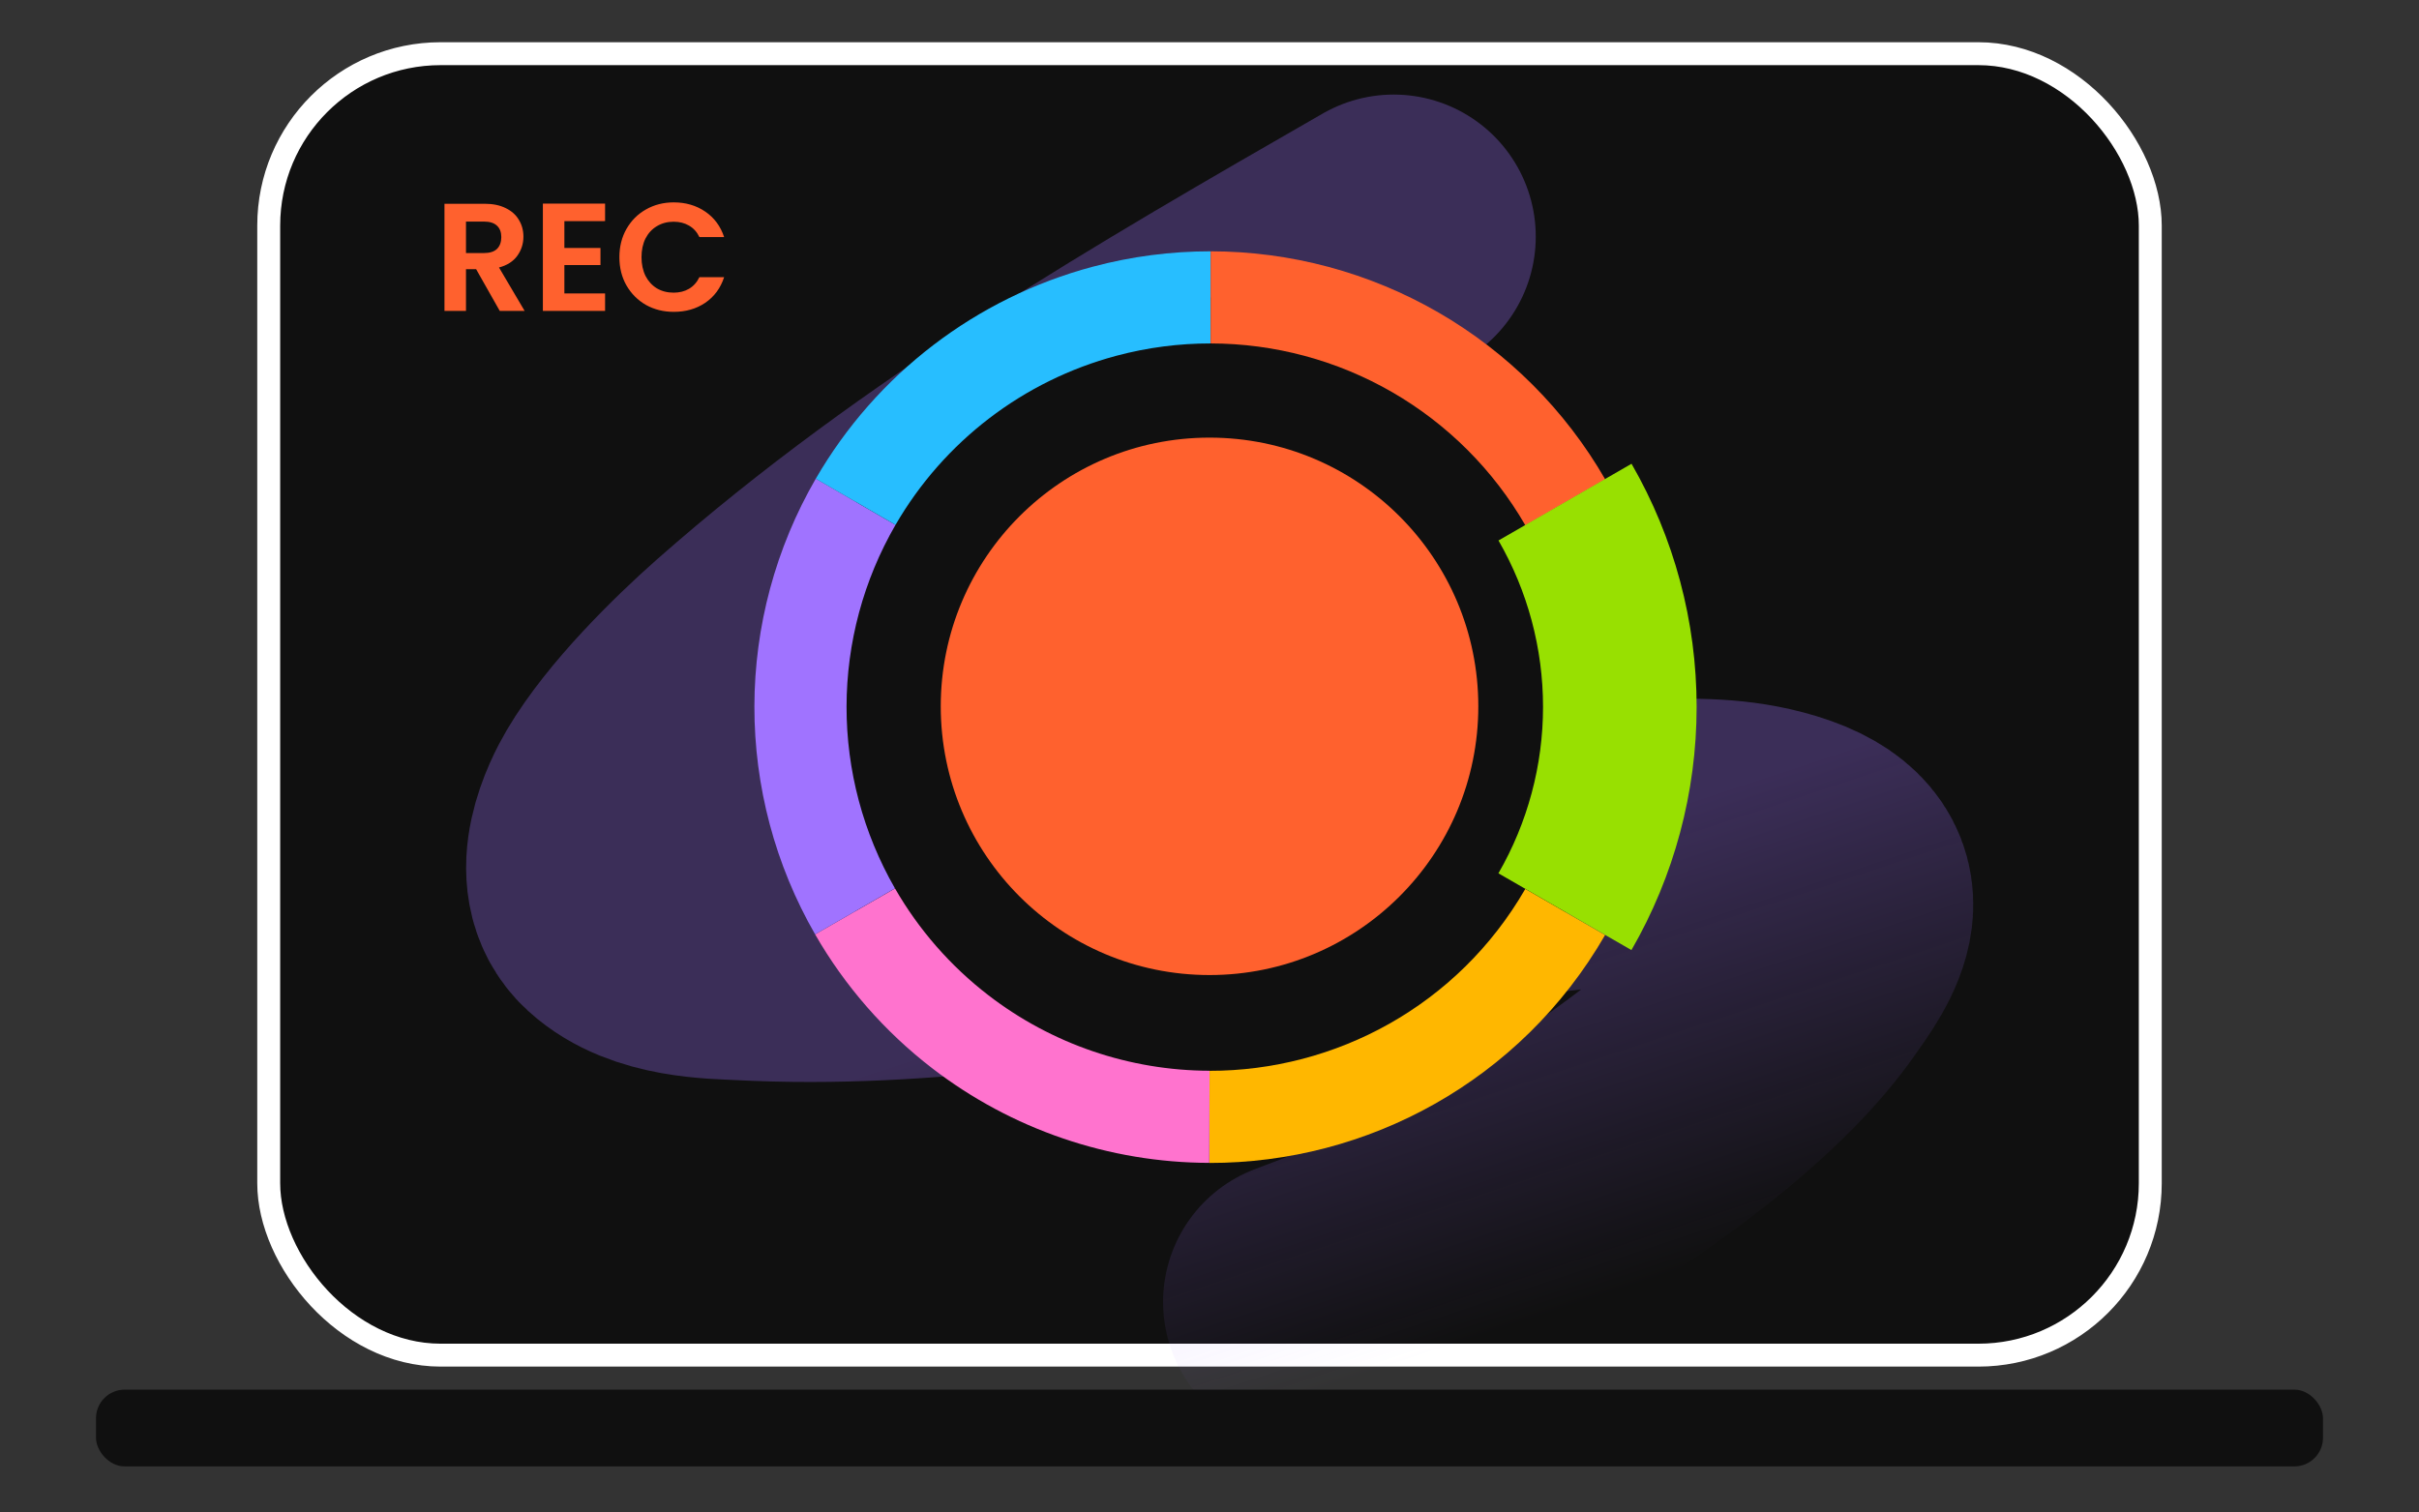 <svg fill="none" height="394" viewBox="0 0 630 394" width="630" xmlns="http://www.w3.org/2000/svg" xmlns:xlink="http://www.w3.org/1999/xlink"><rect x="0" y="0" width="630" height="394" fill="#333333" stroke="none"/><linearGradient id="a" gradientUnits="userSpaceOnUse" x1="360.305" x2="396.458" y1="235.665" y2="344.829"><stop offset="0" stop-color="#a073ff"/><stop offset="1" stop-color="#a073ff" stop-opacity="0"/></linearGradient><clipPath id="b"><path d="m0 0h630v394h-630z"/></clipPath><g clip-path="url(#b)"><rect fill="#101010" height="339.03" rx="44.772" stroke="#fff" stroke-width="5.97" width="490.03" x="69.985" y="13.985"/><path d="m362.969 61.635c-58.432 33.587-116.926 67.299-167.44 111.878-9.667 8.531-24.3 22.942-31.671 35.468-2.454 4.171-10.138 19.034-1.372 27.039 8.873 8.102 24.214 8.036 30.806 8.382 47.863 2.511 92.512-5.891 136.988-12.37 21.67-3.156 75.68-12.217 100.117-12.862 10.285-.271 20.87-.59 31.93 2.789 24.205 7.396 12.39 22.648 6.123 31.621-13.455 19.262-37.971 37.158-56.486 49.32-25.003 16.424-43.739 25.698-72.051 36.274" opacity=".3" stroke="url(#a)" stroke-linecap="round" stroke-width="74"/><path d="m407.64 237.565c29.473-51.049 11.982-116.326-39.067-145.8-51.05-29.474-116.327-11.983-145.8 39.067-29.474 51.05-11.983 116.327 39.067 145.8 16.775 9.686 35.087 14.299 53.16 14.317 36.925.037 72.852-19.11 92.64-53.384z" fill="#101010"/><g stroke-width="24"><path d="m407.64 237.565c-19.788 34.274-55.715 53.421-92.64 53.384" stroke="#ffb700"/><path d="m314.984 290.93c-23.486-.049-46.3-7.843-64.906-22.175-11.169-8.602-20.447-19.271-27.387-31.335" stroke="#ff73ce"/><path d="m222.841 130.715c-9.385 16.207-14.339 34.599-14.367 53.327-.027 18.727 4.873 37.133 14.21 53.368" stroke="#a073ff"/><path d="m222.844 130.716c14.178-24.487 37.5-42.342 64.839-49.64 9.082-2.424 18.36-3.618 27.599-3.611" stroke="#27beff"/><path d="m407.666 130.871c-9.358-16.223-22.819-29.698-39.032-39.073-16.213-9.374-34.607-14.317-53.335-14.333" stroke="#ff612e"/></g><path d="m407.566 237.498c9.364-16.219 14.296-34.616 14.3-53.344.003-18.728-4.92-37.128-14.278-53.35" stroke="#98e001" stroke-width="40"/><circle cx="70" cy="70" fill="#ff612e" r="70" transform="matrix(-0 1 1 0 245.008 114)"/><rect fill="#101010" height="20" rx="7.462" width="580" x="25" y="362"/><path d="m130.16 81-6.16-10.88h-2.64v10.88h-5.6v-27.92h10.48c2.16 0 4 .387 5.52 1.16 1.52.747 2.653 1.773 3.4 3.08.773 1.28 1.16 2.72 1.16 4.32 0 1.84-.533 3.507-1.6 5-1.067 1.467-2.653 2.48-4.76 3.04l6.68 11.32zm-8.8-15.08h4.68c1.52 0 2.653-.36 3.4-1.08.747-.747 1.12-1.773 1.12-3.08 0-1.28-.373-2.267-1.12-2.96-.747-.72-1.88-1.08-3.4-1.08h-4.68zm25.625-8.32v7h9.4v4.44h-9.4v7.4h10.6v4.56h-16.2v-27.96h16.2v4.56zm14.329 9.4c0-2.747.613-5.2 1.84-7.36 1.253-2.187 2.947-3.88 5.08-5.08 2.16-1.227 4.573-1.84 7.24-1.84 3.12 0 5.853.8 8.2 2.4s3.987 3.813 4.92 6.64h-6.44c-.64-1.333-1.547-2.333-2.72-3-1.147-.667-2.48-1-4-1-1.627 0-3.08.387-4.36 1.16-1.253.747-2.24 1.813-2.96 3.2-.693 1.387-1.04 3.013-1.04 4.88 0 1.84.347 3.467 1.04 4.88.72 1.387 1.707 2.467 2.96 3.24 1.28.747 2.733 1.12 4.36 1.12 1.52 0 2.853-.333 4-1 1.173-.693 2.08-1.707 2.72-3.04h6.44c-.933 2.853-2.573 5.08-4.92 6.68-2.32 1.573-5.053 2.36-8.2 2.36-2.667 0-5.08-.6-7.24-1.8-2.133-1.227-3.827-2.92-5.08-5.08-1.227-2.16-1.84-4.613-1.84-7.36z" fill="#ff612e"/></g></svg>